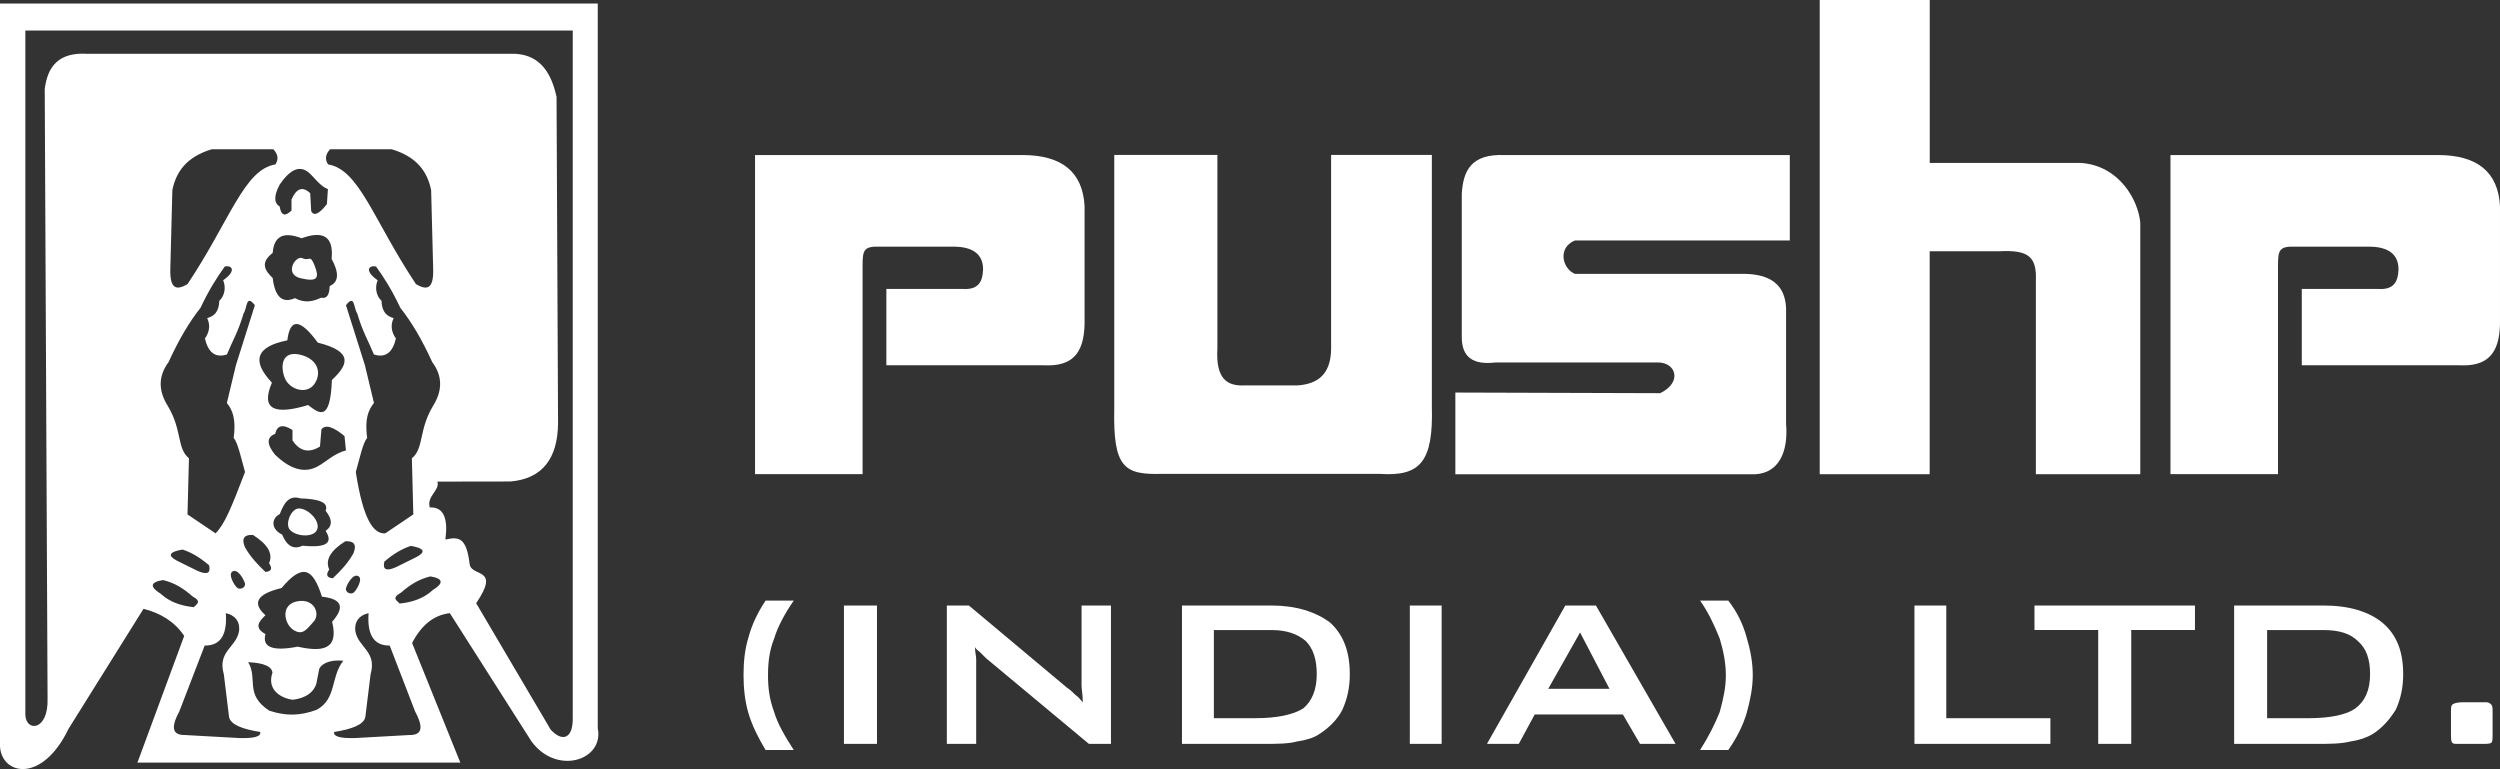 <svg xmlns="http://www.w3.org/2000/svg" id="b" viewBox="0 0 431.99 132.89"><rect x="0" y="0" width="431.99" height="132.89" fill="#333333" stroke="none"/><defs><style>.e{fill:#fff;fill-rule:evenodd;stroke-width:0px;}</style></defs><g id="c"><g id="d"><path class="e" d="M0,.61v128.41c.35,4.95,7.32,6.34,11.84-3.08l12.96-20.74c2.95.75,5.37,2.21,7.03,4.68l-8.08,21.89h55.79l-8.33-20.66c1.61-3.12,3.78-4.84,6.52-5.16l14.09,22.13c4.33,5.97,12.6,3.33,11.47-2.25V.61H0ZM4.38,5.28v118.27c.12,2.95,4,2.78,3.84-2.83l-.49-105.32c.47-3.87,2.37-6.43,7.42-6.1h73.95c4.2.26,6.15,3.23,7.07,7.44l.26,56.46c-.08,5.96-2.64,9.5-8.19,10l-12.66.02c.48,1.49-1.89,2.52-1.32,4.46,2.46-.11,3.18,1.98,2.7,5.55,2.39-.54,3.65-.31,4.2,4.29.37,2.24,5.39.46,1.12,6.71l12.87,21.84c1.95,2.16,3.91,1.68,3.82-2.11V5.28H4.38ZM47.24,25.79c.81.87.93,1.75.35,2.62-5.41.88-7.8,9.58-15.19,20.69-1.82,1.06-3.07.97-2.97-2.62l.35-13.62c.64-3.17,2.45-5.76,6.81-7.07,0,0,10.65,0,10.65,0ZM57.04,25.79c-.81.87-.93,1.75-.35,2.62,5.41.88,7.8,9.58,15.19,20.69,1.82,1.06,3.07.97,2.97-2.62l-.35-13.62c-.64-3.17-2.45-5.76-6.81-7.07h-10.65ZM38.82,46.08c-1.39,1.92-2.79,4.17-4.18,7.12-1.84,2.32-3.67,5.33-5.51,9.37-1.88,2.52-1.71,5.05-.14,7.57,2.52,4.18,1.54,7.32,3.66,9.05l-.25,9.7,4.85,3.27c1.59-1.62,2.71-4.39,5.09-10.6-.74-2.61-1.22-5.01-1.96-5.89.26-2.14.3-4.24-1.18-6.03l1.57-6.55,3.27-10.35c-1.56-2-1.3.47-1.95,1.42-.96,3.27-1.92,4.73-2.88,7.09-1.95.63-3.22-.28-3.8-2.75.82-1.18.95-2.36.39-3.53,1.1-.32,2.03-.95,2.1-3,.87-.79,1.21-2.23.66-3.54,2.42-1.7,1.47-2.66.26-2.37v.02ZM49.65,58.81c-5.54,1.11-6.14,3.63-2.66,7.31-2.02,4.71.54,5.6,6.25,3.87,1.91,1.45,3.84,3.04,4.11-4.33,2.72-2.53,3.89-4.89-2.43-6.45-3.04-4.16-4.8-4.29-5.27-.4ZM51.78,61.27c-2.93-.65-3.4,1.76-2.62,3.93.78,2.17,3.94,3.1,5.24,1.05,1.3-2.05.31-4.33-2.62-4.98ZM52.11,41.17c-3.32-1.28-4.78-.19-4.99,2.53-2.23,1.72-1.33,3.06,0,4.34.39,3.27,1.67,4.44,3.84,3.48,1.79.95,3.2.53,4.55-.08.93.22,1.42-.45,1.46-2.01,1.56-.68,1.67-2.25.33-4.7.39-4.02-1.59-4.87-5.2-3.56h0ZM52.28,44.62c-1.2-.58-3.29,2.77-.33,3.46,2.96.7,3.24-.07,2.43-2.15-.81-2.09-.89-.73-2.1-1.31ZM51.9,86.12c-2.04-.65-2.87.95-3.55,2.7-1.6.85-1.44,2.68.4,3.55.83,2.01,2,2.65,3.51,1.93,3.57.34,5.54-.18,4-2.56,1.2-.82,1.2-1.98,0-3.49.6-1.45-1.21-2.04-4.36-2.13ZM51.65,87.86c-1.33,0-2.44,2.66-1.57,3.67,1.02,1.19,4.1,1.44,4.71,0,.63-1.48-1.53-3.67-3.14-3.67ZM39.02,105.96c.24,3.32-.64,5.63-3.65,5.59l-4.4,11.42c-1.68,3.11-.9,4.06,1.01,4.04l9.32.52c2.5.08,3.85-.23,3.67-1.05-2.97-.47-5.1-1.22-5.39-2.58l-.9-7.37c-1.14-3.98,2.08-4.61,2.62-7.41.25-1.83-.85-2.89-2.28-3.16ZM42.88,114.43c1.4.06,4.05.29,4.2,1.81-.96,2.75,1.17,4.35,3.51,4.68,2.17-.29,3.58-1.19,4.08-2.81l.49-2.52c.35-.81,1.65-1.66,4.17-1.42-2.24,2.79-1.11,6.57-4.61,8.48-2.89,1.06-5.28,1.1-8.17.16-4.35-2.79-1.94-5.59-3.67-8.38h0ZM48.64,101.61c-4.49,1.09-5,2.72-2.77,4.7-1.13,1.08-2.03,2.16,0,3.25-.61,2.29,1.25,3.02,5.57,2.18,4.17.93,7.16.59,5.95-4.3,1.96-2.23,2.1-3.9-1.76-4.34-1.57-4.95-3.37-5.8-6.97-1.5h-.01ZM51.39,103.9c-2.98.54-2.31,3.9-.7,4.94s2.28-.08,3.49-1.4c1.21-1.31.19-4.08-2.79-3.54ZM31.55,94.96c-3.17.55-2.05,1.42-.56,2.13l3.16,1.56c1.69.75,2.29.36,1.98-.97-1.53-1.32-3.06-2.23-4.58-2.72ZM28.16,100.23c-2.21.37-2.34,1.16-.39,2.37,1.61,1.48,3.58,2.09,5.71,2.32.47-.52,1.5-.93-.24-1.89-1.47-1.3-3.09-2.34-5.08-2.8ZM43.71,92.44c-1.44-.08-2.04.51-1.4,2.09.97,1.72,2.18,2.99,3.56,4.3,1.04-.09,1.25-.59.62-1.51.73-1.63-.2-3.26-2.79-4.89h.01ZM40.22,98.72c-.87.43.17,2.27.7,2.79.52.52,1.58.03,1.4-.7-.18-.73-1.22-2.53-2.09-2.09h-.01ZM63.69,105.96c-.24,3.32.64,5.63,3.65,5.59l4.4,11.42c1.68,3.11.9,4.06-1.01,4.04l-9.32.52c-2.5.08-3.85-.23-3.67-1.05,2.97-.47,5.1-1.22,5.39-2.58l.9-7.37c1.14-3.98-2.08-4.61-2.62-7.41-.25-1.83.85-2.89,2.28-3.16ZM50.37,34.48v1.9c-1.13,1.1-1.81.86-2.04-.7-1.02-.6-1.02-1.86,0-3.79,1.7-2.47,3.4-3.51,5.1-2,.82.7,1.9,2.3,3.23,2.79l-.17,2.59c-1.36,1.73-2.27,2.13-2.72,1.2l-.17-3.09c-1.3-1.23-2.38-.86-3.23,1.1ZM50.54,76.12v-1.82c-1.66-1.05-2.66-.83-2.99.67-1.5.57-1.5,1.78,0,3.63,2.5,2.37,4.99,3.36,7.49,1.91,1.21-.67,2.79-2.2,4.74-2.68l-.25-2.48c-2-1.66-3.33-2.04-3.99-1.15l-.25,2.96c-1.91,1.18-3.49.83-4.74-1.05h0ZM65,46.08c1.39,1.92,2.79,4.17,4.18,7.12,1.84,2.32,3.67,5.33,5.51,9.37,1.88,2.52,1.71,5.05.14,7.57-2.52,4.18-1.54,7.32-3.66,9.05l.25,9.7-4.85,3.27c-2.03.14-3.82-2.35-5.09-10.6.74-2.61,1.22-5.01,1.96-5.89-.26-2.14-.3-4.24,1.18-6.03l-1.57-6.55-3.27-10.35c1.56-2,1.3.47,1.95,1.42.96,3.27,1.92,4.73,2.88,7.09,1.95.63,3.22-.28,3.8-2.75-.82-1.18-.95-2.36-.39-3.53-1.1-.32-2.03-.95-2.1-3-.87-.79-1.21-2.23-.66-3.54-2.42-1.7-1.47-2.66-.26-2.37v.02ZM59.67,93.53c1.44-.08,2.04.51,1.4,2.09-.97,1.72-2.18,3-3.56,4.3-1.04-.09-1.25-.59-.62-1.51-.73-1.63.2-3.26,2.79-4.89h-.01ZM70.99,94.33c3.17.55,2.05,1.42.56,2.13l-3.16,1.56c-1.69.75-2.29.36-1.98-.97,1.53-1.32,3.06-2.23,4.58-2.72ZM74.38,99.6c2.21.37,2.34,1.16.39,2.37-1.61,1.48-3.58,2.1-5.71,2.32-.47-.52-1.5-.93.24-1.89,1.47-1.3,3.09-2.34,5.08-2.8ZM61.89,99.54c.87.43-.18,2.27-.7,2.79-.52.52-1.58.03-1.4-.7.18-.73,1.22-2.53,2.09-2.09h.01Z"></path><path class="e" d="M375.05,26.78v55.15h18.58v-36.02c0-2.77.22-3.39,3.13-3.29h12.58c3.55,0,5.16,1.49,5.11,4.01-.1,2.33-1.04,3.43-3.43,3.3h-13.28v13.19h27.29c4.7.22,6.87-1.92,6.96-7.18v-20.33c-.32-5.87-3.89-8.81-10.71-8.82h-46.23,0Z"></path><path class="e" d="M314.44,0v81.94h19v-38.52h11.97c5.06-.27,6.55.89,6.38,5.1v33.42h18.04v-43.46c-.34-3.9-3.64-9.89-10.31-10.33h-26.07V0h-19.01Z"></path><path class="e" d="M309.27,26.79v14.76h-37.13c-3.02,1.24-2.21,4.86,0,5.77h29.3c4.37.07,7.03,1.8,7.19,5.96v19.98c.41,5.01-1.37,8.48-5.34,8.69h-51.81v-14.12l35.4.11c3.92-1.93,2.67-5.35-.42-5.31h-28.02c-3.78.45-5.92-.78-5.85-4.56v-24.62c.25-3.82,1.5-6.93,7.48-6.65h49.21,0Z"></path><path class="e" d="M192.54,26.77v43.96c-.21,10.11,1.76,11.34,8.24,11.15h37.56c7.13.5,9.33-2.12,9.08-11.61V26.77h-17.41v33.46c-.03,4.52-2.38,6.15-5.85,6.37h-9.2c-2.88.11-4.91-1.09-4.6-6.37V26.77h-17.82Z"></path><path class="e" d="M130.47,26.78v55.15h18.58v-36.02c0-2.77.22-3.39,3.13-3.29h12.58c3.55,0,5.16,1.49,5.11,4.01-.1,2.33-1.04,3.43-3.43,3.3h-13.28v13.19h27.29c4.7.22,6.87-1.92,6.96-7.18v-20.33c-.32-5.87-3.89-8.81-10.71-8.82h-46.23Z"></path><path class="e" d="M428.8,121.35h.85c.42,0,.64.21.85.42s.21.63.21,1.27v3.81c0,.85,0,1.27-.21,1.48-.21.21-.85.21-1.69.21h-4.23c-.42,0-.63,0-.85-.21-.21-.21-.21-.85-.21-1.48v-3.81c0-.63,0-1.06.21-1.27s.85-.42,1.69-.42h3.39-.01ZM386.05,128.54v-23.91h15.45c4.44,0,7.83,1.06,10.16,2.96,2.54,2.12,3.6,5.08,3.6,8.89,0,2.33-.42,4.23-1.27,6.14-1.06,1.69-2.33,3.17-4.02,4.23-1.06.63-2.33,1.06-3.81,1.27-1.69.42-3.6.42-5.93.42h-14.18ZM391.76,124.1h7.2c3.81,0,6.56-.63,8.04-1.69,1.69-1.27,2.54-3.17,2.54-5.93,0-2.54-.63-4.44-2.12-5.71-1.27-1.27-3.17-1.9-5.93-1.9h-9.74v15.24h0ZM368.27,108.86v19.68h-5.71v-19.68h-11.01v-4.23h27.73v4.23s-11.01,0-11.01,0ZM330.81,128.54v-23.91h5.5v19.47h17.99v4.44h-23.49ZM298.64,103.78c1.48,1.9,2.54,4.02,3.17,6.35.63,2.12,1.06,4.23,1.06,6.56,0,2.12-.42,4.23-1.06,6.56-.64,2.12-1.69,4.23-3.17,6.35h-4.87c1.48-2.33,2.54-4.44,3.39-6.56.63-2.33,1.06-4.23,1.06-6.35s-.42-4.23-1.06-6.35c-.85-2.12-1.9-4.44-3.39-6.56h4.87ZM256.94,128.54l13.54-23.91h5.29l13.76,23.91h-6.14l-2.96-5.08h-15.24l-2.75,5.08h-5.5ZM267.53,119.02h10.58l-5.08-9.73s-5.5,9.73-5.5,9.73ZM243.61,128.54v-23.91h5.5v23.91h-5.5ZM204.24,128.54v-23.91h15.45c4.23,0,7.62,1.06,10.16,2.96,2.33,2.12,3.39,5.08,3.39,8.89,0,2.33-.42,4.23-1.27,6.14-.85,1.69-2.33,3.17-4.02,4.23-.85.63-2.33,1.06-3.81,1.27-1.48.42-3.6.42-5.93.42h-13.97ZM209.75,124.1h7.2c3.81,0,6.56-.63,8.25-1.69,1.48-1.27,2.33-3.17,2.33-5.93,0-2.54-.63-4.44-1.9-5.71-1.48-1.27-3.39-1.9-5.93-1.9h-9.95v15.24h0ZM163.61,128.54v-23.91h3.81l16.93,14.18c.63.42,1.06.85,1.48,1.27.63.42.85.85,1.27,1.27,0-1.27-.21-2.33-.21-2.75v-13.97h5.08v23.91h-3.81l-17.78-14.81c-.42-.42-.63-.63-1.06-1.06-.21-.21-.63-.42-.85-.85,0,.85.21,1.48.21,2.12v14.6h-5.08,0ZM145.83,128.54v-23.91h5.71v23.91h-5.71ZM132.29,103.78h4.87c-1.48,2.12-2.75,4.44-3.39,6.56-.85,2.12-1.06,4.23-1.06,6.35s.21,4.02,1.06,6.35c.63,2.12,1.9,4.23,3.39,6.56h-4.87c-1.27-2.12-2.33-4.23-2.96-6.35-.63-2.12-.85-4.44-.85-6.56,0-2.33.21-4.44.85-6.56.63-2.33,1.69-4.44,2.96-6.35Z"></path></g></g></svg>